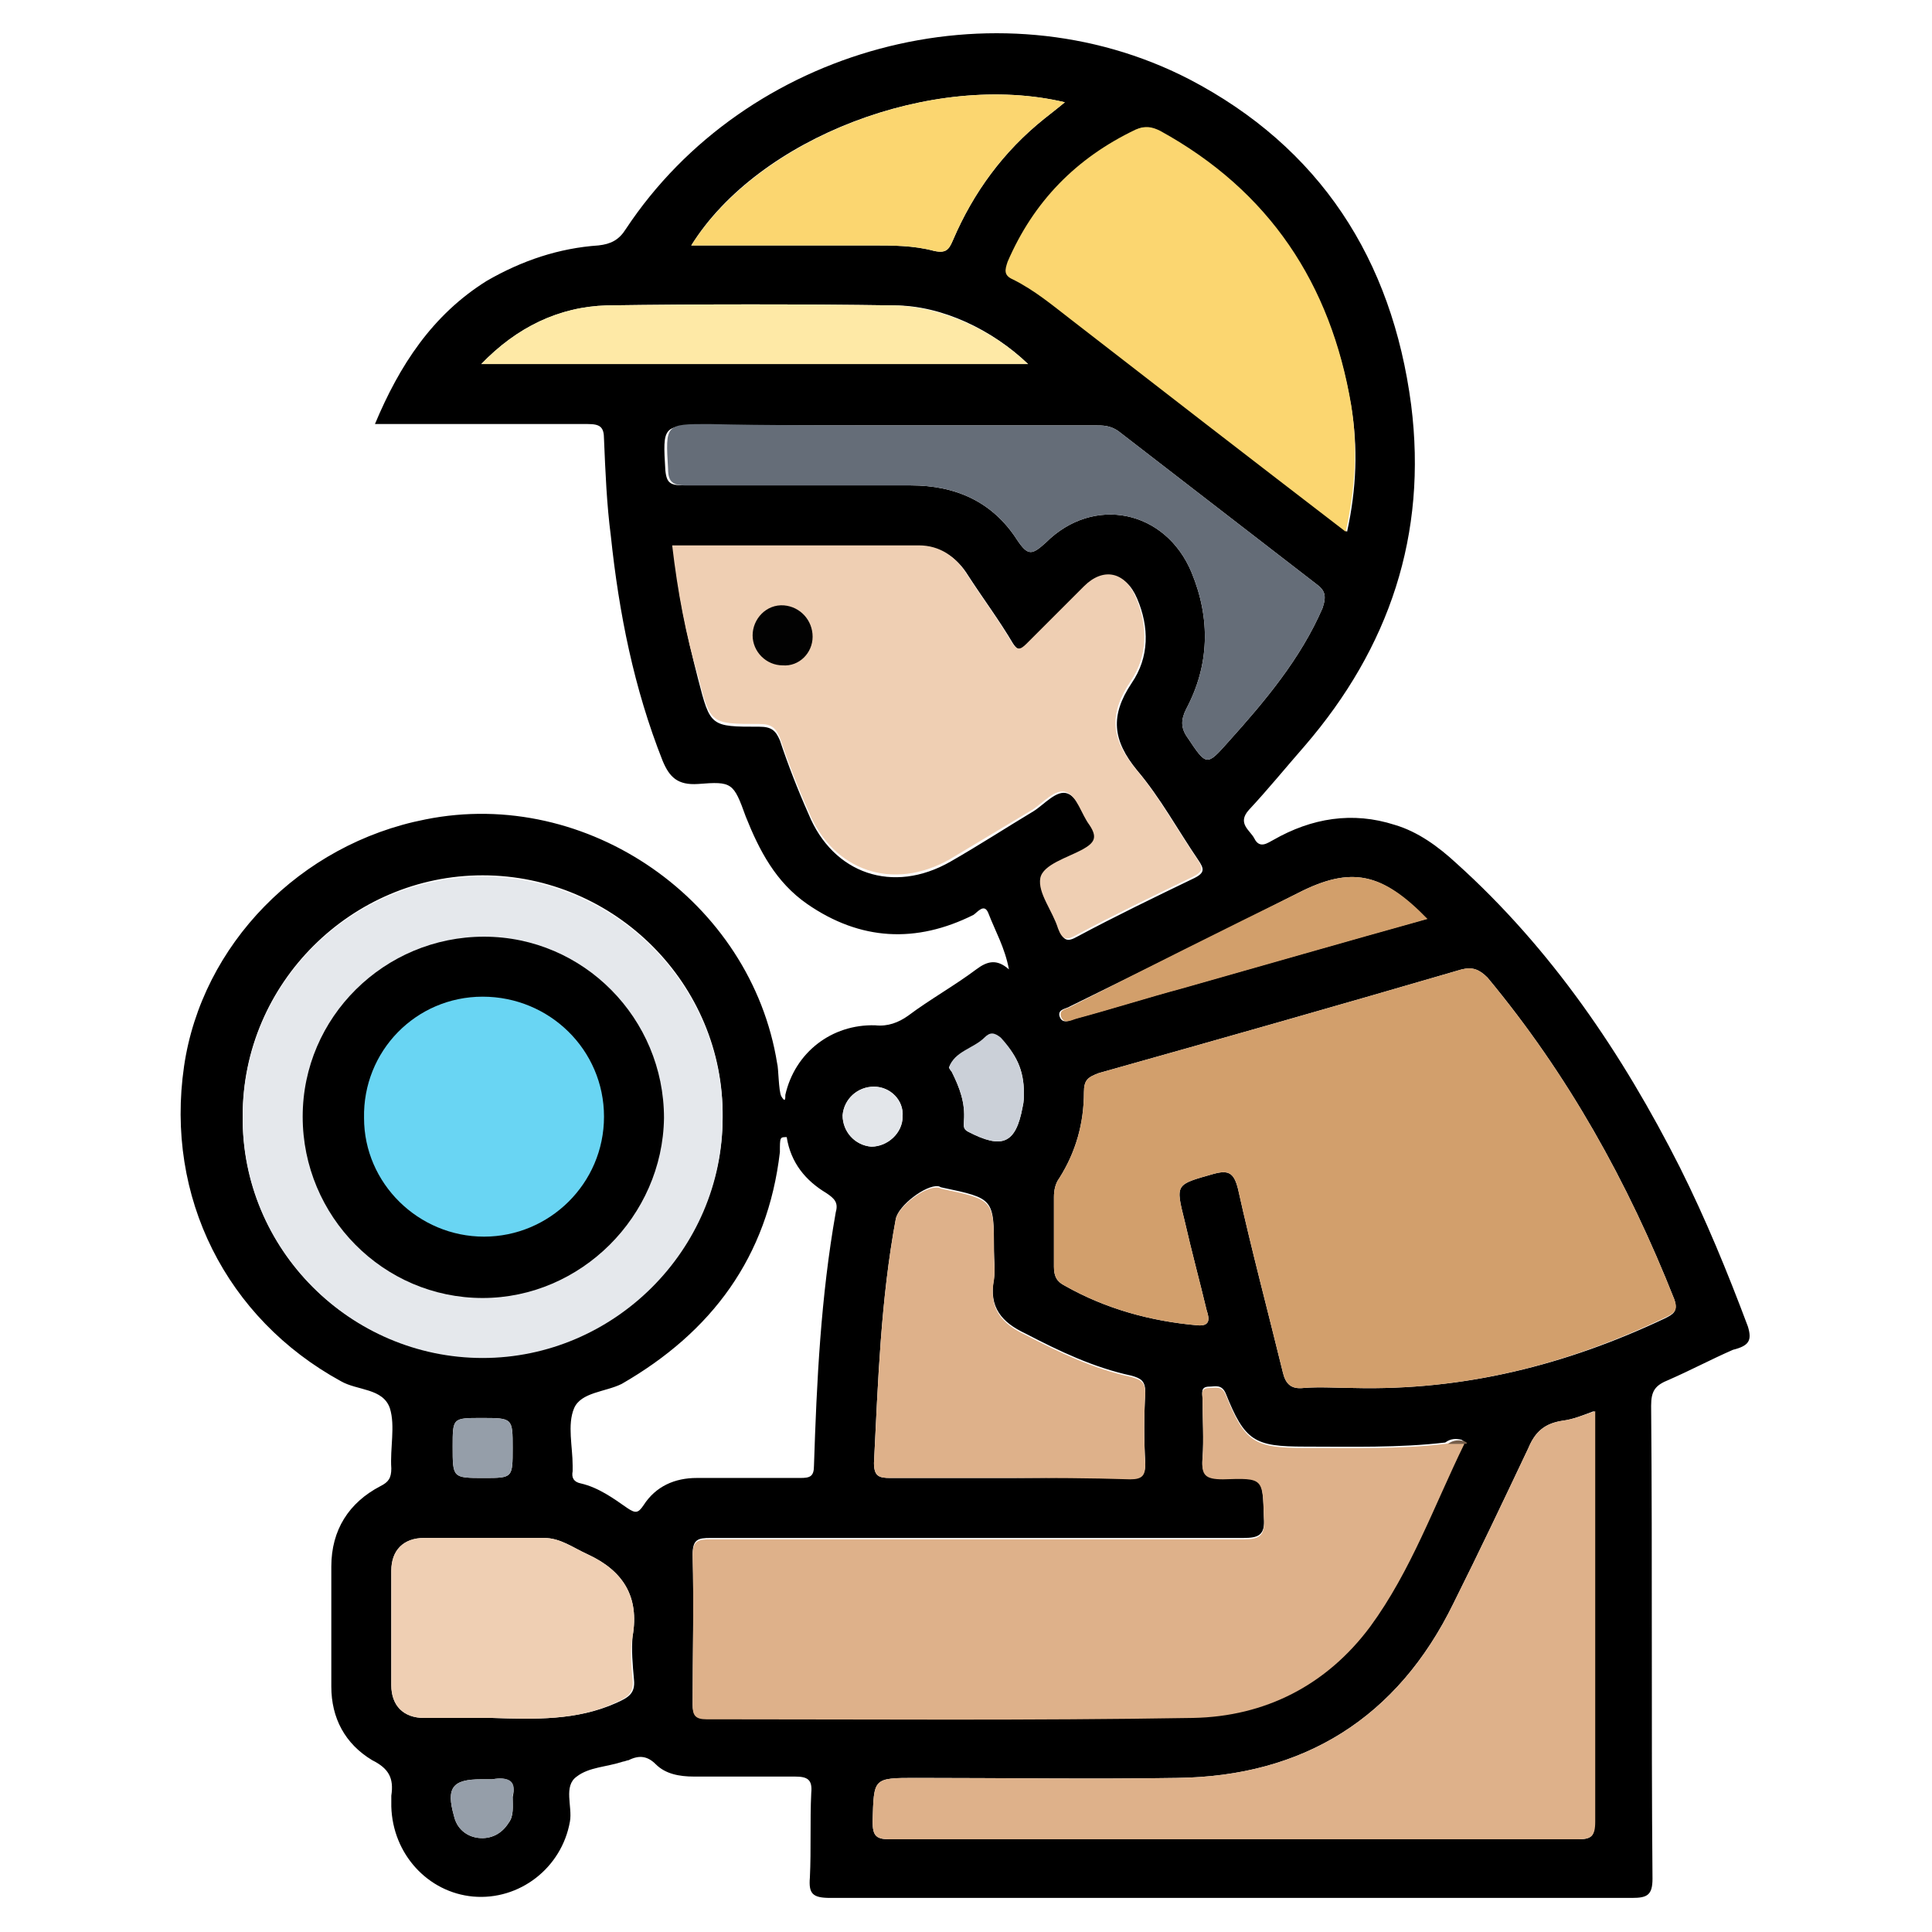 <svg xmlns="http://www.w3.org/2000/svg" xmlns:xlink="http://www.w3.org/1999/xlink" id="Capa_1" x="0px" y="0px" viewBox="0 0 141.7 141.7" style="enable-background:new 0 0 141.7 141.7;" xml:space="preserve"><style type="text/css">	.st0{fill:#D29F6C;}	.st1{fill:#DEB18A;}	.st2{fill:#EFCFB3;}	.st3{fill:#E5E8EC;}	.st4{fill:#FBD670;}	.st5{fill:#656D78;}	.st6{fill:#FEE9A6;}	.st7{fill:#D29F6B;}	.st8{fill:#CBD0D8;}	.st9{fill:#959EA9;}	.st10{fill:#E3E6EA;}	.st11{fill:#765E4A;}	.st12{fill:#020202;}	.st13{fill:#69D5F3;}</style><g>	<path d="M128.2,97.3c-1.5-4-3.1-7.9-5-11.7c-4.2-8.3-9.4-16-16.4-22.3c-1.3-1.2-2.8-2.3-4.5-2.8c-3.1-1-6.1-0.5-8.9,1.1  c-0.4,0.2-1,0.7-1.4-0.1c-0.3-0.6-1.3-1.1-0.4-2.1c1.4-1.5,2.7-3.1,4.1-4.7c6.2-7.2,9-15.5,7.8-25C102.1,19,96.8,10.8,87.2,5.8  C73-1.5,54.7,3.5,45.9,16.8c-0.5,0.8-1.1,1.1-2,1.2c-2.9,0.2-5.6,1.1-8.2,2.6c-4,2.5-6.4,6.2-8.2,10.5c5.3,0,10.4,0,15.6,0  c0.9,0,1.2,0.2,1.2,1.1c0.1,2.4,0.2,4.8,0.5,7.1c0.6,5.7,1.7,11.2,3.8,16.5c0.5,1.2,1.1,1.8,2.6,1.7c2.5-0.2,2.6-0.1,3.5,2.4  c1,2.5,2.2,4.8,4.5,6.4c3.9,2.7,8,2.9,12.2,0.8c0.3-0.2,0.8-0.9,1.1-0.1c0.5,1.3,1.2,2.5,1.5,4.1c-0.9-0.8-1.6-0.6-2.4,0  c-1.6,1.2-3.4,2.2-5,3.4c-0.7,0.5-1.5,0.8-2.4,0.7c-3.2-0.1-5.9,2-6.6,5.1c0,0.3,0,0.6-0.3,0.1c-0.2-0.4-0.2-2.1-0.3-2.4  c-1.9-11.9-13.9-20.3-25.8-17.9c-9.2,1.8-16.4,9.2-17.7,18.1c-1.4,9.6,3.1,18.5,11.5,23.1c1.2,0.7,3.1,0.5,3.6,2  c0.4,1.3,0,2.9,0.1,4.4c0,0.7-0.2,1-0.8,1.3c-2.3,1.2-3.6,3.2-3.6,5.9c0,2.9,0,5.9,0,8.8c0,2.3,1,4.2,3,5.4  c1.2,0.6,1.6,1.3,1.4,2.6c0,0.3,0,0.6,0,0.8c0.1,3.5,2.7,6.3,6,6.6c3.4,0.3,6.5-2.1,7.1-5.5c0.2-1.1-0.5-2.6,0.5-3.3  c0.9-0.7,2.2-0.7,3.4-1.1c0.1,0,0.3-0.1,0.4-0.1c0.8-0.4,1.4-0.3,2,0.3c0.7,0.7,1.7,0.9,2.8,0.9c2.5,0,5,0,7.4,0  c0.9,0,1.3,0.2,1.2,1.2c-0.1,2.1,0,4.1-0.1,6.2c-0.1,1.2,0.2,1.5,1.5,1.5c19.6,0,39.2,0,58.8,0c1.1,0,1.5-0.2,1.5-1.4  c-0.1-11.6,0-23.1-0.1-34.7c0-1.1,0.3-1.5,1.3-1.9c1.6-0.7,3.1-1.5,4.7-2.2C128.3,98.7,128.5,98.3,128.2,97.3z M95.2,65.5  c3.9-2,6.2-1.5,9.4,1.9c-6.1,1.7-12,3.4-18,5.1c-2.6,0.7-5.1,1.5-7.7,2.2c-0.4,0.1-1,0.5-1.2-0.2c-0.1-0.5,0.5-0.5,0.8-0.7  C84.2,71,89.7,68.3,95.2,65.5z M85.1,9.7c8,4.4,12.5,11.2,14,20.1c0.5,3,0.4,6-0.3,9.2c-6.9-5.3-13.5-10.4-20.2-15.6  c-1.3-1-2.6-2.1-4.2-2.9c-0.7-0.3-0.6-0.7-0.4-1.3c1.9-4.4,5-7.6,9.4-9.7C84,9.2,84.5,9.4,85.1,9.7z M78.1,7.5  c-0.6,0.5-1,0.8-1.5,1.2c-3,2.4-5.2,5.4-6.7,8.9c-0.3,0.7-0.5,1-1.4,0.8C67,18,65.5,18,63.9,18c-4.4,0-8.7,0-13.2,0  C55.6,10.1,68.4,5.2,78.1,7.5z M35.3,26.7c2.6-2.7,5.7-4.2,9.2-4.3c7-0.1,14.1-0.1,21.1,0c3.5,0,7.2,1.8,9.8,4.3  C62,26.7,48.7,26.7,35.3,26.7z M48.8,34.5c-0.2-3.3-0.2-3.3,3-3.3c4.5,0,9,0,13.5,0c5,0,10,0,15,0c0.6,0,1.1,0,1.7,0.4  c4.8,3.7,9.7,7.5,14.5,11.2c0.7,0.5,0.8,0.9,0.5,1.8c-1.6,3.7-4.2,6.8-6.9,9.8c-1.6,1.8-1.6,1.8-3-0.3c-0.5-0.7-0.5-1.3-0.1-2.1  c1.7-3.2,1.8-6.6,0.4-10c-1.9-4.6-7.2-5.7-10.7-2.2c-1,0.9-1.3,1-2.1-0.2c-1.8-2.8-4.5-4-7.8-4c-5.5,0-11,0-16.5,0  C49.2,35.6,48.9,35.5,48.8,34.5z M69.7,63.2c-4.2,2.4-8.6,0.9-10.4-3.5c-0.8-1.8-1.5-3.6-2.1-5.4c-0.3-0.7-0.6-1-1.5-1  c-3.6,0-3.6,0-4.5-3.5c-0.8-3.1-1.5-6.3-1.8-9.7c6.1,0,12.1,0,18.1,0c1.5,0,2.7,0.8,3.5,2.1c1.1,1.7,2.3,3.3,3.3,5  c0.4,0.6,0.6,0.6,1.1,0.1c1.4-1.4,2.8-2.8,4.2-4.2c1.4-1.4,3-1.1,3.8,0.8c0.9,2.1,0.9,4.3-0.4,6.2c-1.6,2.4-1.4,4.2,0.4,6.4  c1.7,2,3,4.4,4.5,6.6c0.4,0.6,0.5,0.9-0.3,1.3c-2.9,1.4-5.8,2.8-8.6,4.3c-0.7,0.4-1,0.3-1.3-0.5c-0.4-1.3-1.5-2.6-1.3-3.7  c0.2-1,2-1.5,3.1-2.1c0.9-0.5,1.1-0.9,0.5-1.8c-0.6-0.8-0.9-2.1-1.7-2.4c-0.8-0.3-1.7,0.8-2.5,1.3C73.8,60.7,71.8,62,69.7,63.2z   M72.2,76.2c0.4-0.4,0.7-0.4,1.2,0c1.1,1.1,1.7,2.2,1.7,4c0,0.2,0,0.6-0.1,1c-0.5,2.7-1.5,3.1-4,1.8c-0.4-0.2-0.3-0.5-0.3-0.8  c0.1-1.3-0.3-2.4-0.9-3.6c-0.1-0.1-0.2-0.3-0.2-0.3C70.1,77.1,71.4,77,72.2,76.2z M68.8,87c0.1,0,0.2,0.1,0.3,0.1  c3.8,0.8,3.8,0.8,3.8,4.6c0,0.7,0.1,1.4,0,2.1c-0.4,2.1,0.6,3.2,2.3,4c2.5,1.3,5,2.5,7.8,3.1c0.7,0.2,1,0.4,1,1.2  c-0.1,1.7-0.1,3.5,0,5.2c0,0.8-0.2,1.1-1.1,1.1c-2.9-0.1-5.9,0-8.8,0s-5.9,0-8.8,0c-0.8,0-1.2-0.1-1.2-1.1c0.3-6,0.5-12,1.6-17.9  C65.9,88.4,67.9,86.9,68.8,87z M64.1,79.7c1.2,0,2.2,1,2.1,2.2c0,1.2-1.1,2.2-2.3,2.2c-1.2-0.1-2.1-1.1-2.1-2.3  C61.9,80.6,62.9,79.7,64.1,79.7z M17.8,81.8c0-9.7,8-17.6,17.6-17.6c9.7,0,17.7,8,17.6,17.7c0,9.7-8,17.6-17.6,17.6  C25.7,99.6,17.7,91.6,17.8,81.8z M37.6,106.2c0,2.2,0,2.2-2.1,2.2c-2.3,0-2.3,0-2.3-2.3c0-2.1,0-2.1,2.1-2.1  C37.6,104,37.6,104,37.6,106.2z M37.3,133.7c-0.5,0.8-1.3,1.2-2.2,1.1c-0.9-0.1-1.6-0.7-1.8-1.6c-0.6-2.1-0.1-2.7,2-2.7  c0.3,0,0.6,0,0.8,0c1.1-0.2,1.8,0.1,1.5,1.3C37.6,132.5,37.7,133.2,37.3,133.7z M46.5,123.2c0.1,1-0.4,1.3-1.3,1.7  c-2.9,1.3-6,1.2-9.1,1.1c-1.7,0-3.3,0-5,0c-1.5,0-2.4-0.9-2.4-2.4c0-2.8,0-5.6,0-8.4c0-1.5,0.9-2.4,2.4-2.4c2.9,0,5.9,0,8.8,0  c1.2,0,2.1,0.7,3.2,1.2c2.6,1.2,3.8,3.1,3.3,6C46.3,121,46.4,122.1,46.5,123.2z M47.2,110.4c-0.4,0.6-0.6,0.6-1.2,0.2  c-1-0.7-2.1-1.5-3.4-1.8c-0.5-0.1-0.7-0.4-0.6-0.9c0-0.1,0-0.3,0-0.4c0-1.4-0.4-3,0.1-4.2c0.5-1.2,2.3-1.2,3.5-1.8  c6.6-3.8,10.7-9.3,11.6-17c0-1.1,0-1.1,0.5-1.1c0.3,1.9,1.4,3.2,2.9,4.1c0.6,0.4,0.9,0.7,0.7,1.4c-1.1,6.2-1.4,12.4-1.6,18.6  c0,0.8-0.3,0.9-1,0.9c-2.5,0-5.1,0-7.6,0C49.5,108.4,48.1,109,47.2,110.4z M51.8,126c-0.8,0-1-0.3-1-1c0-3.7,0.1-7.3,0-11  c0-1.1,0.4-1.2,1.3-1.2c13,0,26.1,0,39.1,0c1.1,0,1.6-0.2,1.5-1.5c-0.1-3,0-3-3-2.9c-1.3,0-1.6-0.3-1.5-1.5c0.1-1.4,0-2.8,0-4.3  c0-0.4-0.2-0.9,0.5-0.9c0.4,0,0.9-0.2,1.2,0.5c1.4,3.5,2.1,3.9,5.8,3.9c3.4,0,6.9,0.1,10.3-0.3c0.4-0.3,0.8-0.3,1.2-0.2  c0.2,0.1,0.2,0.2,0,0.1c0,0-0.1,0.1-0.1,0.1c-2.2,4.5-3.9,9.3-6.9,13.4c-3.2,4.3-7.7,6.6-13,6.7C75.6,126.1,63.7,126,51.8,126z   M115.7,134.9c-16.8,0-33.6,0-50.4,0c-1,0-1.3-0.2-1.3-1.3c0.1-3.2,0-3.2,3.2-3.2c6.4,0,12.8,0.1,19.1,0  c9.3-0.1,16.2-4.4,20.3-12.8c1.9-3.8,3.7-7.6,5.5-11.4c0.5-1.2,1.2-1.8,2.5-2c0.8-0.1,1.5-0.4,2.3-0.7c0,1.1,0,2.1,0,3.1  c0,9,0,18,0,27C117,134.7,116.7,134.9,115.7,134.9z M122.1,96.7c-7.2,3.4-14.7,5.3-22.8,5.1c-1.2,0-2.5-0.1-3.7,0  c-0.9,0.1-1.3-0.3-1.5-1.1c-1.1-4.5-2.3-9-3.3-13.5c-0.3-1.2-0.7-1.4-1.8-1.1c-2.8,0.8-2.8,0.7-2.1,3.5c0.5,2.2,1.1,4.4,1.6,6.5  c0.2,0.6,0.3,1.2-0.7,1.1c-3.4-0.3-6.7-1.2-9.7-2.9c-0.6-0.3-0.8-0.7-0.8-1.4c0-1.7,0-3.4,0-5.1c0-0.5,0.1-1,0.4-1.4  c1.2-1.9,1.8-4,1.8-6.3c0-0.9,0.3-1.1,1.1-1.4c8.9-2.5,17.7-5,26.6-7.6c0.8-0.2,1.3,0,1.9,0.6c5.9,7.1,10.3,15,13.7,23.6  C123.1,96.2,122.7,96.4,122.1,96.7z"></path>	<g>		<path class="st0" d="M99.3,101.8c-1.2,0-2.5-0.1-3.7,0c-0.9,0.1-1.3-0.3-1.5-1.1c-1.1-4.5-2.3-9-3.3-13.5   c-0.3-1.2-0.7-1.4-1.8-1.1c-2.8,0.8-2.8,0.7-2.1,3.5c0.5,2.2,1.1,4.4,1.6,6.5c0.2,0.6,0.3,1.2-0.7,1.1c-3.4-0.3-6.7-1.2-9.7-2.9   c-0.6-0.3-0.8-0.7-0.8-1.4c0-1.7,0-3.4,0-5.1c0-0.5,0.1-1,0.4-1.4c1.2-1.9,1.8-4,1.8-6.3c0-0.9,0.3-1.1,1.1-1.4   c8.9-2.5,17.7-5,26.6-7.6c0.8-0.2,1.3,0,1.9,0.6c5.9,7.1,10.3,15,13.7,23.6c0.3,0.8,0,1-0.6,1.3C114.9,100.1,107.4,102,99.3,101.8   z"></path>		<path class="st1" d="M107.4,105.9c-2.2,4.5-3.9,9.3-6.9,13.4c-3.2,4.3-7.7,6.6-13,6.7c-11.9,0.2-23.8,0.1-35.7,0.1   c-0.8,0-1-0.3-1-1c0-3.7,0.1-7.3,0-11c0-1.1,0.4-1.2,1.3-1.2c13,0,26.1,0,39.1,0c1.1,0,1.6-0.2,1.5-1.5c-0.1-3,0-3-3-2.9   c-1.3,0-1.6-0.3-1.5-1.5c0.1-1.4,0-2.8,0-4.3c0-0.4-0.2-0.9,0.5-0.9c0.4,0,0.9-0.2,1.2,0.5c1.4,3.5,2.1,3.9,5.8,3.9   c3.4,0,6.9,0.1,10.3-0.3C106.6,105.8,107,105.7,107.4,105.9z"></path>		<path class="st2" d="M49.3,40c6.1,0,12.1,0,18.1,0c1.5,0,2.7,0.8,3.5,2.1c1.1,1.7,2.3,3.3,3.3,5c0.4,0.6,0.6,0.6,1.1,0.1   c1.4-1.4,2.8-2.8,4.2-4.2c1.4-1.4,3-1.1,3.8,0.8c0.9,2.1,0.9,4.3-0.4,6.2c-1.6,2.4-1.4,4.2,0.4,6.4c1.7,2,3,4.4,4.5,6.6   c0.4,0.6,0.5,0.9-0.3,1.3c-2.9,1.4-5.8,2.8-8.6,4.3c-0.7,0.4-1,0.3-1.3-0.5c-0.4-1.3-1.5-2.6-1.3-3.7c0.2-1,2-1.5,3.1-2.1   c0.9-0.5,1.1-0.9,0.5-1.8c-0.6-0.8-0.9-2.1-1.7-2.4c-0.8-0.3-1.7,0.8-2.5,1.3c-2,1.2-4,2.4-6,3.6c-4.2,2.4-8.6,0.9-10.4-3.5   c-0.8-1.8-1.5-3.6-2.1-5.4c-0.3-0.7-0.6-1-1.5-1c-3.6,0-3.6,0-4.5-3.5C50.3,46.6,49.7,43.4,49.3,40z"></path>		<path class="st1" d="M117,103.5c0,1.1,0,2.1,0,3.1c0,9,0,18,0,27c0,1.1-0.3,1.3-1.3,1.3c-16.8,0-33.6,0-50.4,0   c-1,0-1.3-0.2-1.3-1.3c0.1-3.2,0-3.2,3.2-3.2c6.4,0,12.8,0.1,19.1,0c9.3-0.1,16.2-4.4,20.3-12.8c1.9-3.8,3.7-7.6,5.5-11.4   c0.5-1.2,1.2-1.8,2.5-2C115.4,104.1,116.1,103.8,117,103.5z"></path>		<path class="st3" d="M35.4,64.3c9.7,0,17.7,8,17.6,17.7c0,9.7-8,17.6-17.6,17.6c-9.7,0-17.7-8-17.6-17.7   C17.8,72.2,25.7,64.3,35.4,64.3z"></path>		<path class="st4" d="M98.7,39c-6.9-5.3-13.5-10.4-20.2-15.6c-1.3-1-2.6-2.1-4.2-2.9c-0.7-0.3-0.6-0.7-0.4-1.3   c1.9-4.4,5-7.6,9.4-9.7c0.7-0.3,1.2-0.2,1.8,0.1c8,4.4,12.5,11.2,14,20.1C99.6,32.8,99.4,35.8,98.7,39z"></path>		<path class="st5" d="M65.3,31.2c5,0,10,0,15,0c0.6,0,1.1,0,1.7,0.4c4.8,3.7,9.7,7.5,14.5,11.2c0.7,0.5,0.8,0.9,0.5,1.8   c-1.6,3.7-4.2,6.8-6.9,9.8c-1.6,1.8-1.6,1.8-3-0.3c-0.5-0.7-0.5-1.3-0.1-2.1c1.7-3.2,1.8-6.6,0.4-10c-1.9-4.6-7.2-5.7-10.7-2.2   c-1,0.9-1.3,1-2.1-0.2c-1.8-2.8-4.5-4-7.8-4c-5.5,0-11,0-16.5,0c-0.9,0-1.3-0.2-1.3-1.2c-0.2-3.3-0.2-3.3,3-3.3   C56.3,31.2,60.8,31.2,65.3,31.2z"></path>		<path class="st1" d="M74.1,108.4c-2.9,0-5.9,0-8.8,0c-0.8,0-1.2-0.1-1.2-1.1c0.3-6,0.5-12,1.6-17.9c0.2-0.9,2.1-2.4,3.1-2.3   c0.1,0,0.2,0.1,0.3,0.1c3.8,0.8,3.8,0.8,3.8,4.6c0,0.7,0.1,1.4,0,2.1c-0.4,2.1,0.6,3.2,2.3,4c2.5,1.3,5,2.5,7.8,3.1   c0.7,0.2,1,0.4,1,1.2c-0.1,1.7-0.1,3.5,0,5.2c0,0.8-0.2,1.1-1.1,1.1C79.9,108.4,77,108.4,74.1,108.4z"></path>		<path class="st2" d="M36.1,126c-1.7,0-3.3,0-5,0c-1.5,0-2.4-0.9-2.4-2.4c0-2.8,0-5.6,0-8.4c0-1.5,0.9-2.4,2.4-2.4   c2.9,0,5.9,0,8.8,0c1.2,0,2.1,0.7,3.2,1.2c2.6,1.2,3.8,3.1,3.3,6c-0.2,1-0.1,2.1,0,3.2c0.1,1-0.4,1.3-1.3,1.7   C42.3,126.2,39.2,126.1,36.1,126z"></path>		<path class="st4" d="M50.7,18c5-7.9,17.7-12.8,27.4-10.5c-0.6,0.5-1,0.8-1.5,1.2c-3,2.4-5.2,5.4-6.7,8.9c-0.3,0.7-0.5,1-1.4,0.8   C67,18,65.5,18,63.9,18C59.5,18,55.2,18,50.7,18z"></path>		<path class="st6" d="M75.4,26.7c-13.4,0-26.6,0-40.1,0c2.6-2.7,5.7-4.2,9.2-4.3c7-0.1,14.1-0.1,21.1,0   C69.1,22.5,72.8,24.2,75.4,26.7z"></path>		<path class="st7" d="M104.7,67.4c-6.1,1.7-12,3.4-18,5.1c-2.6,0.7-5.1,1.5-7.7,2.2c-0.4,0.1-1,0.5-1.2-0.2   c-0.1-0.5,0.5-0.5,0.8-0.7c5.5-2.8,11.1-5.6,16.6-8.3C99.1,63.5,101.4,64,104.7,67.4z"></path>		<path class="st8" d="M75.1,80.2c0,0.2,0,0.6-0.1,1c-0.5,2.7-1.5,3.1-4,1.8c-0.4-0.2-0.3-0.5-0.3-0.8c0.1-1.3-0.3-2.4-0.9-3.6   c-0.1-0.1-0.2-0.3-0.2-0.3c0.4-1.2,1.8-1.4,2.6-2.2c0.4-0.4,0.7-0.4,1.2,0C74.5,77.3,75.1,78.5,75.1,80.2z"></path>		<path class="st9" d="M37.6,106.2c0,2.2,0,2.2-2.1,2.2c-2.3,0-2.3,0-2.3-2.3c0-2.1,0-2.1,2.1-2.1C37.6,104,37.6,104,37.6,106.2z"></path>		<path class="st9" d="M37.6,131.7c0,0.8,0.1,1.4-0.3,2c-0.5,0.8-1.3,1.2-2.2,1.1c-0.9-0.1-1.6-0.7-1.8-1.6c-0.6-2.1-0.1-2.7,2-2.7   c0.3,0,0.6,0,0.8,0C37.3,130.3,37.9,130.6,37.6,131.7z"></path>		<path class="st10" d="M64.1,79.7c1.2,0,2.2,1,2.1,2.2c0,1.2-1.1,2.2-2.3,2.2c-1.2-0.1-2.1-1.1-2.1-2.3   C61.9,80.6,62.9,79.7,64.1,79.7z"></path>		<path class="st11" d="M107.4,105.9c-0.4,0-0.8,0-1.2,0c0.4-0.3,0.8-0.3,1.2-0.2C107.6,105.8,107.7,105.9,107.4,105.9   C107.5,105.8,107.4,105.9,107.4,105.9z"></path>		<path class="st12" d="M57.4,48.8c-1.2,0-2.2-1-2.2-2.2c0-1.2,1-2.3,2.3-2.2c1.2,0.1,2.1,1.1,2.1,2.3   C59.6,47.9,58.6,48.9,57.4,48.8z"></path>		<path d="M35.4,95.2c-7.3,0-13.2-6-13.2-13.3c0-7.3,6-13.2,13.3-13.2c7.3,0,13.2,6,13.2,13.3C48.6,89.2,42.6,95.2,35.4,95.2z"></path>		<path class="st13" d="M35.4,73.1c4.9,0,8.9,3.9,8.9,8.8c0,4.9-4,8.8-8.8,8.8c-4.8,0-8.8-3.9-8.8-8.7   C26.6,77.1,30.5,73.1,35.4,73.1z"></path>	</g></g></svg>